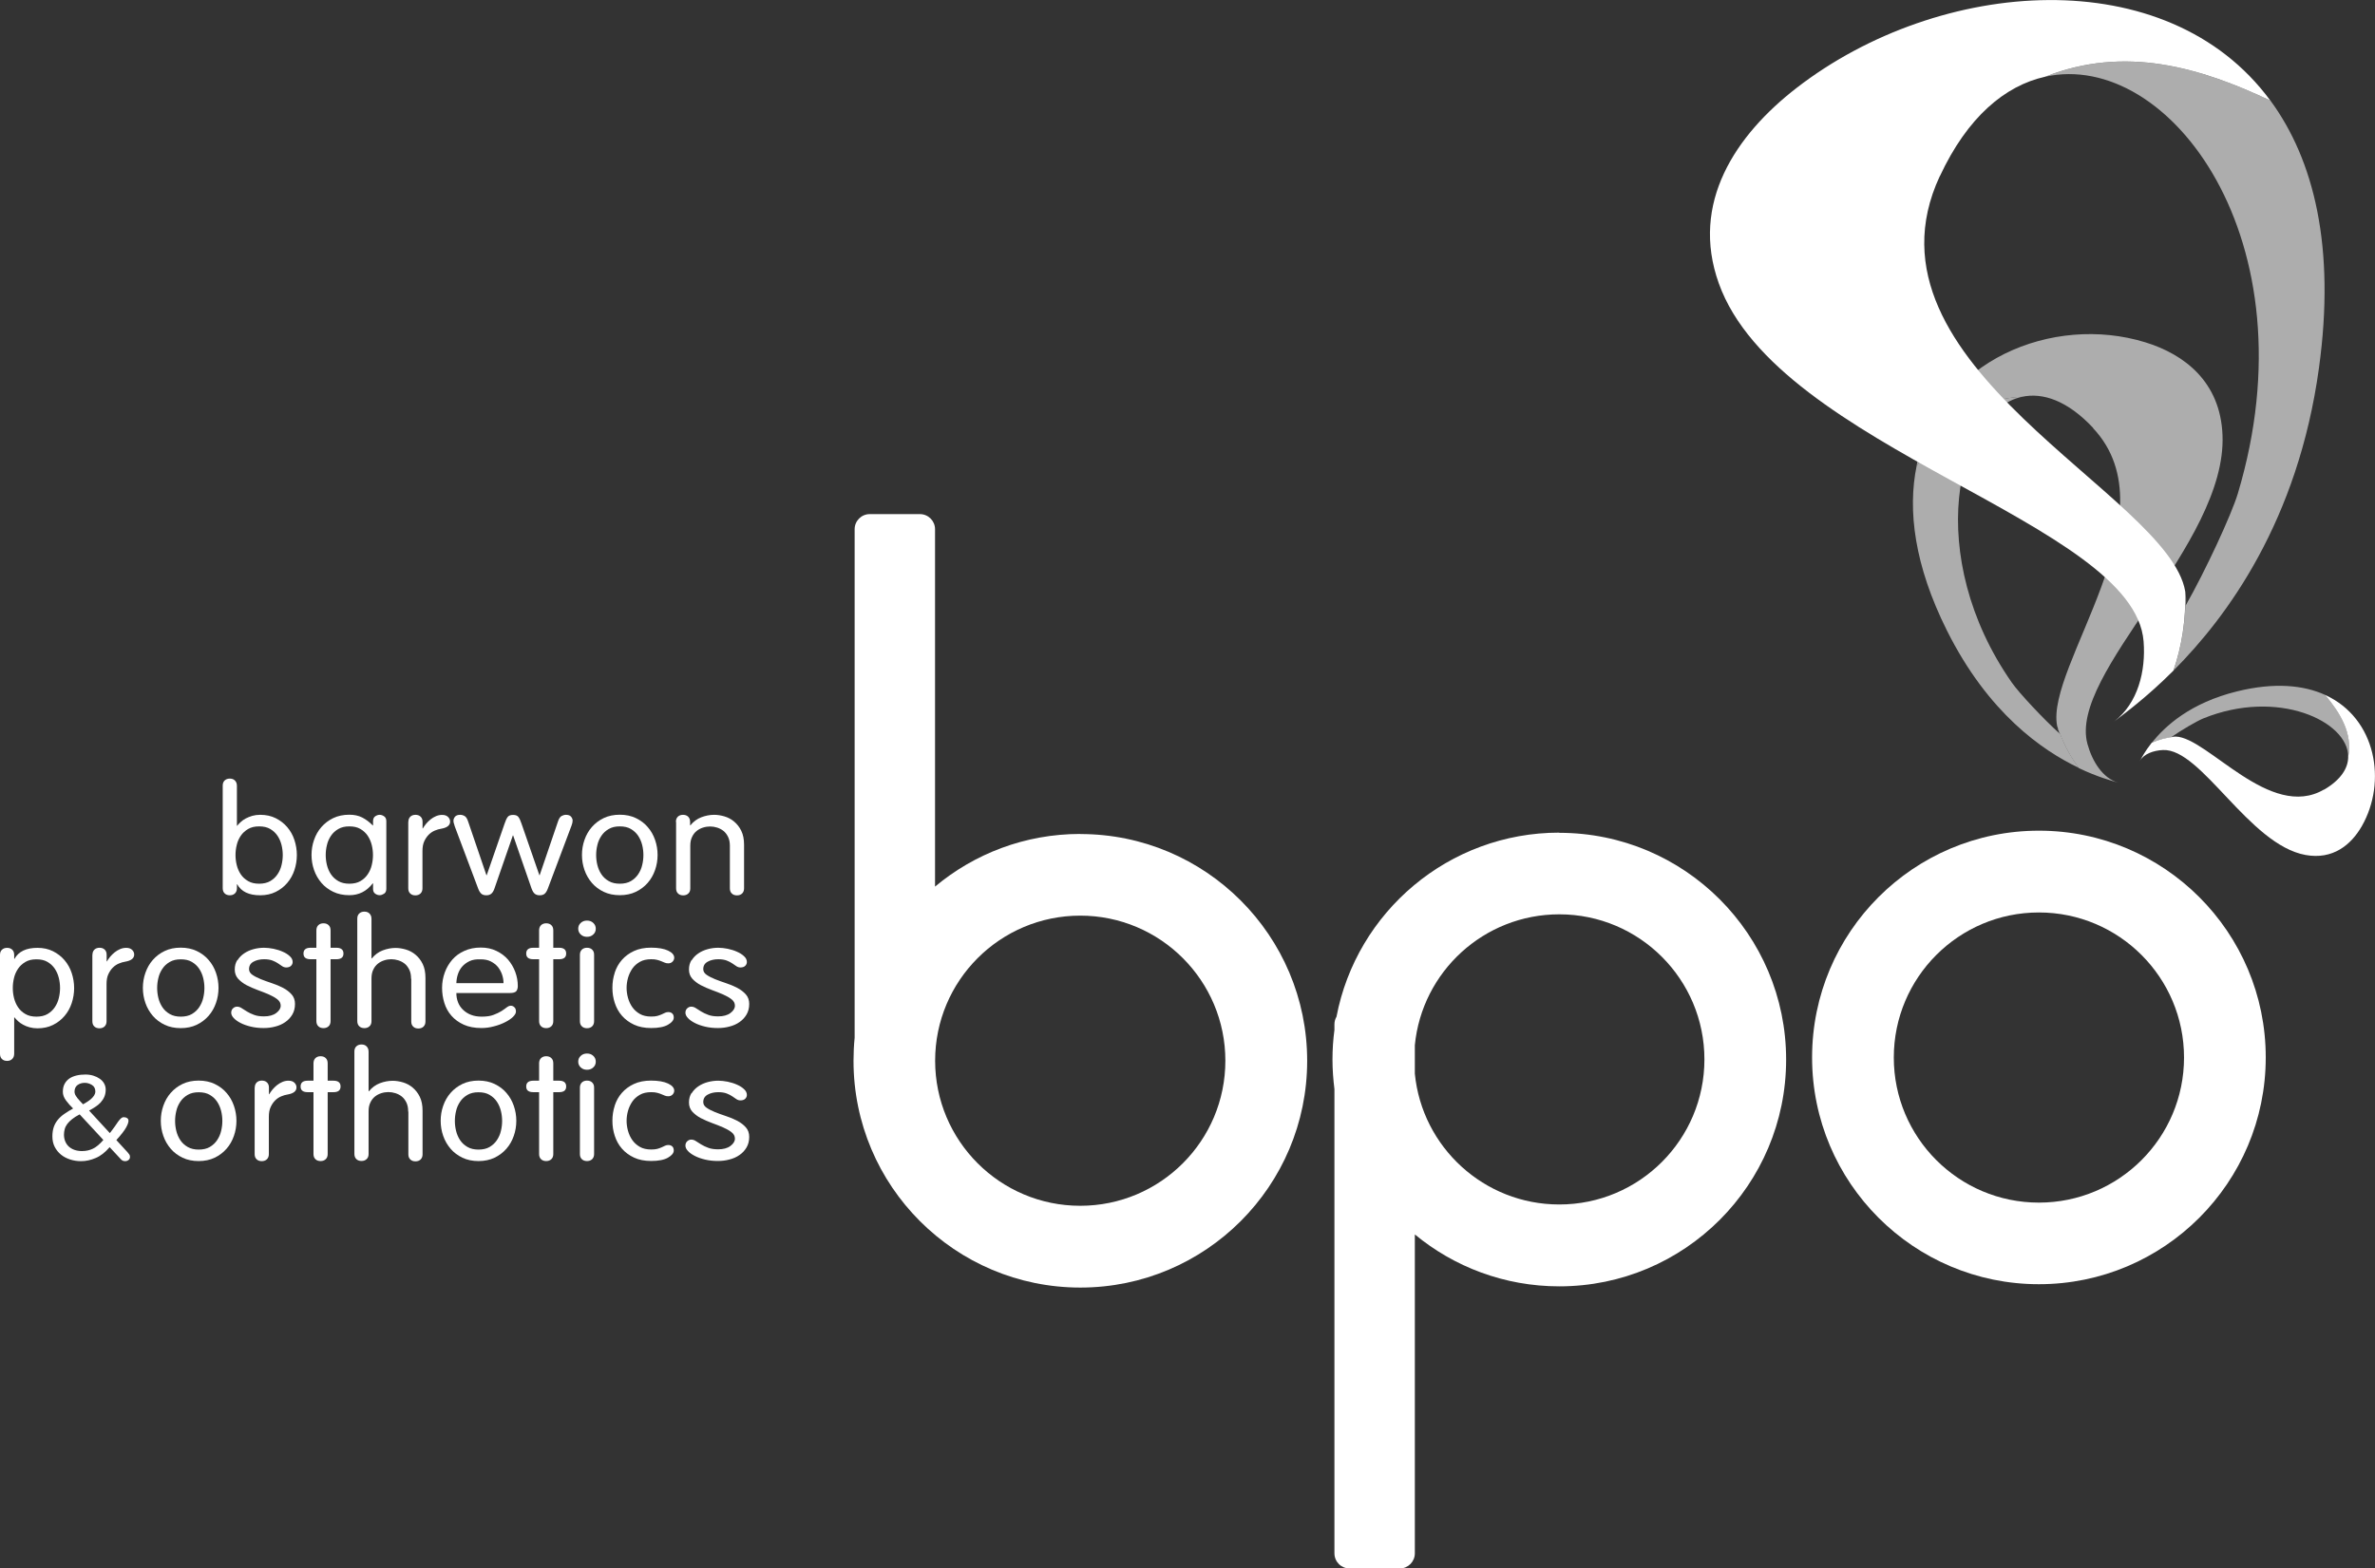 <?xml version="1.0" encoding="UTF-8"?><svg id="Layer_2" xmlns="http://www.w3.org/2000/svg" viewBox="0 0 254.33 168"><rect x="0" y="0" width="254.33" height="168" fill="#333333" stroke="none"/><defs><style>.cls-1{fill-rule:evenodd;}.cls-1,.cls-2,.cls-3{fill:#fff;stroke-width:0px;}.cls-2,.cls-4{opacity:.6;}</style></defs><g id="Layer_1-2"><path class="cls-3" d="M23.85,84.15c0-.24.07-.42.21-.55.14-.13.32-.2.55-.2s.42.07.55.21c.14.14.21.33.21.57v4.27h.03c.1-.13.23-.26.38-.4.15-.14.33-.27.54-.38.21-.11.44-.2.7-.28.26-.07.54-.11.84-.11.62,0,1.18.12,1.66.36.48.24.9.56,1.24.96.34.4.6.86.77,1.38.17.52.26,1.06.26,1.61s-.09,1.1-.26,1.61c-.17.52-.43.98-.77,1.38-.34.4-.75.72-1.24.96-.48.24-1.04.36-1.66.36-1.2,0-2.02-.39-2.46-1.18h-.03v.42c0,.24-.07.42-.21.56-.14.13-.32.2-.55.2s-.42-.07-.55-.2c-.14-.13-.21-.32-.21-.55v-10.98ZM25.35,92.66c.09.36.23.69.43.99s.46.54.79.73c.32.19.72.28,1.18.28s.87-.09,1.19-.28c.32-.19.58-.43.78-.73.2-.3.35-.63.43-.99.09-.36.13-.72.13-1.07s-.04-.71-.13-1.07c-.09-.36-.23-.69-.43-.99-.2-.3-.46-.54-.78-.73-.32-.19-.71-.28-1.19-.28s-.85.09-1.18.28c-.32.19-.59.43-.79.73s-.35.63-.43.99c-.09.36-.13.72-.13,1.07s.04.71.13,1.07Z"/><path class="cls-3" d="M41.37,95.21c0,.24-.08.42-.24.52s-.32.16-.47.16c-.16,0-.32-.05-.48-.16s-.23-.28-.23-.52v-.59h-.03c-.33.43-.71.75-1.13.96-.42.21-.88.31-1.38.31-.65,0-1.22-.12-1.72-.36-.5-.24-.93-.56-1.27-.96s-.61-.86-.79-1.38c-.18-.52-.27-1.05-.27-1.61s.09-1.1.27-1.61c.18-.52.44-.98.79-1.38s.77-.72,1.27-.96,1.08-.36,1.72-.36c.53,0,.99.1,1.38.3.39.2.77.48,1.13.85h.03v-.45c0-.25.08-.43.23-.53s.31-.16.48-.16c.15,0,.31.05.47.16s.24.28.24.52v7.25ZM35.01,92.66c.09.36.23.69.43.99.2.3.46.54.79.73s.72.28,1.18.28.87-.09,1.19-.28.58-.43.78-.73.35-.63.43-.99c.09-.36.13-.72.13-1.07s-.04-.71-.13-1.07c-.09-.36-.23-.69-.43-.99s-.46-.54-.78-.73-.71-.28-1.19-.28-.85.09-1.18.28-.59.43-.79.73c-.2.3-.35.63-.43.99-.09.36-.13.72-.13,1.07s.04.71.13,1.07Z"/><path class="cls-3" d="M43.73,88.03c0-.23.07-.41.21-.55.14-.13.32-.2.55-.2s.42.07.55.2c.14.13.21.31.21.55v.71h.03c.09-.16.21-.32.35-.5.14-.17.31-.33.48-.47.18-.14.37-.26.59-.35.21-.09.43-.13.65-.13.27,0,.47.07.62.21.15.14.23.31.23.51,0,.4-.32.65-.95.76-.22.03-.45.1-.69.2-.24.1-.46.25-.65.44-.19.19-.35.43-.48.71-.13.28-.19.63-.19,1.04v4c0,.23-.07.41-.21.55-.14.13-.32.2-.55.2s-.42-.07-.55-.2c-.14-.13-.21-.31-.21-.55v-7.12Z"/><path class="cls-3" d="M48.68,88.44c-.03-.11-.06-.2-.09-.29s-.03-.17-.03-.25c0-.14.05-.27.16-.41.11-.14.3-.21.56-.21.16,0,.32.04.47.13.15.08.28.28.38.59l1.96,5.75h.03l1.92-5.54c.1-.31.21-.54.32-.69.11-.15.3-.23.58-.23s.47.08.58.23c.11.15.22.38.32.69l1.92,5.54h.03l1.96-5.75c.1-.31.23-.5.38-.59.15-.08.31-.13.47-.13.27,0,.45.07.56.21.11.14.16.27.16.41,0,.07-.01.16-.03.25s-.05.19-.09.29l-2.53,6.73c-.1.27-.22.46-.35.57-.13.11-.31.16-.53.16-.21,0-.38-.05-.52-.16-.14-.11-.25-.3-.35-.57l-1.97-5.68h-.03l-1.97,5.68c-.09.27-.21.46-.35.57-.14.11-.31.16-.52.16-.22,0-.4-.05-.53-.16-.13-.11-.25-.3-.35-.57l-2.53-6.73Z"/><path class="cls-3" d="M62.59,89.97c.18-.52.44-.98.79-1.38s.77-.72,1.27-.96,1.08-.36,1.72-.36,1.22.12,1.72.36.93.56,1.27.96c.35.4.61.86.79,1.38.18.52.27,1.06.27,1.61s-.09,1.1-.27,1.61c-.18.52-.44.98-.79,1.38-.35.4-.77.72-1.27.96-.5.24-1.08.36-1.72.36s-1.22-.12-1.72-.36c-.5-.24-.93-.56-1.27-.96s-.61-.86-.79-1.38c-.18-.52-.27-1.05-.27-1.61s.09-1.1.27-1.61ZM63.97,92.66c.09.36.23.69.43.99.2.3.46.54.79.73s.72.28,1.18.28.87-.09,1.19-.28.58-.43.78-.73.35-.63.43-.99c.09-.36.13-.72.13-1.07s-.04-.71-.13-1.07c-.09-.36-.23-.69-.43-.99s-.46-.54-.78-.73-.71-.28-1.19-.28-.85.09-1.18.28-.59.43-.79.73c-.2.3-.35.63-.43.99-.09.36-.13.72-.13,1.07s.04.71.13,1.07Z"/><path class="cls-3" d="M72.38,88.03c0-.23.07-.41.21-.55.14-.13.32-.2.55-.2s.42.07.55.2c.14.13.21.32.21.56v.34l.03.03c.33-.41.73-.7,1.18-.87.45-.17.91-.26,1.37-.26.36,0,.72.06,1.1.17.37.11.72.29,1.03.55s.57.58.77.99.3.9.3,1.5v4.67c0,.23-.07.41-.21.55-.14.13-.32.2-.55.2s-.42-.07-.55-.2c-.14-.13-.21-.31-.21-.54v-4.57c0-.37-.06-.68-.19-.95-.13-.26-.29-.48-.49-.64-.2-.16-.43-.28-.68-.36s-.51-.12-.76-.12-.51.04-.76.12c-.25.08-.48.2-.68.36-.2.16-.37.38-.49.64-.13.26-.19.58-.19.95v4.57c0,.23-.07.41-.21.54-.14.13-.32.2-.55.2s-.42-.07-.55-.2c-.14-.13-.21-.31-.21-.55v-7.12Z"/><path class="cls-3" d="M0,102.28c0-.24.07-.42.21-.55s.32-.2.55-.2.42.07.55.2c.14.13.21.32.21.56v.42h.03c.44-.79,1.26-1.18,2.46-1.18.62,0,1.18.12,1.66.36.48.24.9.56,1.24.96.34.4.6.86.77,1.38.17.52.26,1.06.26,1.61s-.09,1.1-.26,1.61c-.17.52-.43.98-.77,1.38-.34.4-.75.72-1.24.96-.48.24-1.04.36-1.66.36-.3,0-.58-.04-.84-.11-.26-.07-.49-.16-.7-.28-.21-.11-.39-.24-.54-.38-.15-.14-.28-.28-.38-.4h-.03v3.88c0,.24-.07.43-.21.57-.14.14-.32.21-.55.21s-.42-.07-.55-.2c-.14-.13-.21-.32-.21-.55v-10.6ZM1.5,106.9c.09.36.23.69.43.99s.46.54.79.73c.32.19.72.28,1.18.28s.87-.09,1.19-.28c.32-.19.58-.43.78-.73.2-.3.35-.63.43-.99.09-.36.13-.72.13-1.07s-.04-.71-.13-1.07c-.09-.36-.23-.69-.43-.99-.2-.3-.46-.54-.78-.73-.32-.19-.71-.28-1.19-.28s-.85.09-1.18.28c-.32.19-.59.43-.79.73s-.35.63-.43.99c-.09.36-.13.72-.13,1.07s.04.71.13,1.07Z"/><path class="cls-3" d="M9.9,102.27c0-.23.07-.41.21-.55.14-.13.32-.2.55-.2s.42.07.55.2c.14.13.21.31.21.55v.71h.03c.09-.16.21-.32.35-.5.14-.17.31-.33.48-.47.18-.14.37-.26.59-.35.21-.09.43-.13.65-.13.27,0,.47.07.62.21.15.14.23.31.23.51,0,.4-.32.65-.95.76-.22.03-.45.1-.69.2-.24.1-.46.25-.65.44-.19.19-.35.43-.48.71-.13.28-.19.63-.19,1.04v4c0,.23-.07.41-.21.55-.14.13-.32.2-.55.2s-.42-.07-.55-.2c-.14-.13-.21-.31-.21-.55v-7.12Z"/><path class="cls-3" d="M15.57,104.21c.18-.52.44-.98.79-1.38s.77-.72,1.27-.96,1.08-.36,1.72-.36,1.22.12,1.72.36.93.56,1.27.96c.35.4.61.86.79,1.38.18.52.27,1.06.27,1.61s-.09,1.1-.27,1.61c-.18.52-.44.98-.79,1.38-.35.4-.77.72-1.27.96-.5.24-1.08.36-1.72.36s-1.22-.12-1.72-.36c-.5-.24-.93-.56-1.27-.96s-.61-.86-.79-1.38c-.18-.52-.27-1.05-.27-1.61s.09-1.1.27-1.61ZM16.96,106.9c.09.36.23.69.43.99.2.3.46.54.79.73s.72.28,1.18.28.87-.09,1.19-.28.58-.43.78-.73.35-.63.43-.99c.09-.36.13-.72.13-1.07s-.04-.71-.13-1.07c-.09-.36-.23-.69-.43-.99s-.46-.54-.78-.73-.71-.28-1.19-.28-.85.09-1.18.28-.59.43-.79.73c-.2.3-.35.63-.43.99-.09.36-.13.72-.13,1.07s.04.71.13,1.07Z"/><path class="cls-3" d="M25.43,102.86c.18-.29.42-.54.72-.74.29-.2.63-.35,1-.45.37-.1.75-.15,1.13-.15.31,0,.65.04,1.01.11.36.08.7.18,1,.32.3.13.55.29.75.48.2.18.3.39.3.62,0,.15-.06.29-.17.4-.12.12-.29.18-.52.18-.16,0-.31-.05-.44-.14-.13-.09-.28-.19-.44-.3-.16-.11-.36-.21-.59-.3-.23-.09-.53-.14-.9-.14-.44,0-.82.09-1.13.26-.32.17-.48.44-.48.8,0,.24.12.45.36.61.24.17.55.32.91.47s.76.28,1.19.43c.43.14.82.31,1.19.5.36.19.67.43.91.7.24.27.36.61.36,1.02,0,.44-.1.82-.29,1.14-.19.32-.44.59-.75.8-.31.22-.67.38-1.07.48-.4.11-.82.16-1.25.16-.48,0-.94-.05-1.36-.15-.42-.1-.79-.23-1.1-.39-.31-.16-.56-.33-.74-.53-.18-.19-.27-.38-.27-.57,0-.19.06-.35.19-.47.13-.12.27-.18.43-.18.17,0,.34.05.5.16.16.11.35.23.57.36.22.13.47.26.76.36.29.11.64.16,1.06.16.55,0,.99-.12,1.31-.36.32-.24.48-.5.48-.78s-.12-.5-.36-.69-.55-.36-.91-.52c-.36-.16-.76-.31-1.19-.47s-.82-.33-1.19-.52c-.36-.19-.67-.43-.91-.69-.24-.27-.36-.6-.36-.99s.09-.73.28-1.02Z"/><path class="cls-3" d="M33.88,99.66c0-.24.07-.42.21-.56.14-.13.32-.2.55-.2s.42.07.55.2c.14.13.21.32.21.56v1.86h.62c.51,0,.76.21.76.62s-.25.61-.76.61h-.62v6.63c0,.23-.07.42-.21.55-.14.13-.32.2-.55.2s-.42-.07-.55-.2c-.14-.13-.21-.32-.21-.55v-6.63h-.62c-.51,0-.76-.2-.76-.61s.25-.62.76-.62h.62v-1.86Z"/><path class="cls-3" d="M44.02,104.82c0-.37-.06-.68-.19-.95-.13-.26-.29-.48-.49-.64-.2-.16-.43-.28-.68-.36s-.51-.12-.76-.12-.51.04-.76.12c-.25.08-.48.2-.68.36-.2.16-.37.38-.49.64-.13.26-.19.58-.19.95v4.57c0,.23-.07.41-.21.54-.14.13-.32.2-.55.2s-.42-.07-.55-.2c-.14-.13-.21-.32-.21-.55v-10.98c0-.24.07-.42.21-.55.14-.13.32-.2.55-.2s.42.07.55.21c.14.14.21.33.21.57v4.21l.03.03c.33-.41.73-.7,1.18-.87.45-.17.91-.26,1.37-.26.36,0,.72.06,1.1.17.37.11.72.29,1.03.55s.57.58.77.99.3.9.3,1.5v4.67c0,.23-.07.41-.21.55-.14.13-.32.2-.55.2s-.42-.07-.55-.2c-.14-.13-.21-.31-.21-.54v-4.57Z"/><path class="cls-3" d="M48.87,106.38c0,.35.06.68.18.99.12.31.3.57.54.8.24.23.52.41.86.54.33.13.72.19,1.14.19.51,0,.93-.06,1.26-.19.33-.12.61-.26.84-.4.23-.15.42-.28.57-.4.16-.12.3-.18.44-.18s.27.05.38.16c.12.11.17.26.17.47,0,.17-.11.36-.32.57-.21.2-.5.4-.85.57-.35.18-.75.33-1.19.44-.44.12-.88.18-1.33.18-.74,0-1.37-.12-1.9-.36-.53-.24-.97-.56-1.32-.96s-.6-.86-.76-1.38c-.16-.52-.24-1.05-.24-1.61s.1-1.12.29-1.64c.19-.52.46-.98.81-1.38s.78-.71,1.3-.94c.51-.23,1.09-.35,1.74-.35s1.18.12,1.68.36c.5.24.91.55,1.25.94.33.39.59.83.77,1.32.18.49.27.99.27,1.5,0,.24-.06.43-.17.56-.12.13-.34.19-.68.19h-5.73ZM53.92,105.31c0-.3-.05-.6-.15-.9-.1-.3-.25-.57-.44-.82-.2-.24-.45-.44-.76-.6s-.68-.23-1.09-.23c-.47-.02-.87.04-1.19.19-.32.15-.59.35-.8.59-.21.24-.36.52-.46.83-.1.31-.15.62-.16.94h5.05Z"/><path class="cls-3" d="M57.73,99.66c0-.24.07-.42.21-.56.14-.13.32-.2.55-.2s.42.07.55.2c.14.13.21.32.21.56v1.86h.62c.51,0,.76.21.76.62s-.25.61-.76.61h-.62v6.63c0,.23-.07.42-.21.55-.14.13-.32.2-.55.2s-.42-.07-.55-.2c-.14-.13-.21-.32-.21-.55v-6.63h-.62c-.51,0-.76-.2-.76-.61s.25-.62.76-.62h.62v-1.86Z"/><path class="cls-3" d="M62.19,98.86c.18-.17.4-.25.67-.25s.49.08.67.25c.18.17.27.37.27.62s-.09.46-.27.62c-.18.17-.4.25-.67.25s-.49-.08-.67-.25c-.18-.17-.27-.37-.27-.62s.09-.46.27-.62ZM63.62,109.39c0,.23-.07.41-.21.55-.14.13-.32.2-.55.2s-.42-.07-.55-.2c-.14-.13-.21-.31-.21-.55v-7.12c0-.23.07-.41.21-.55.14-.13.32-.2.55-.2s.42.07.55.2c.14.13.21.31.21.55v7.12Z"/><path class="cls-3" d="M65.82,104.21c.17-.52.42-.98.77-1.38s.78-.72,1.3-.96c.52-.24,1.13-.36,1.83-.36.78,0,1.39.11,1.83.32s.65.47.65.76c0,.15-.06.29-.17.41-.12.12-.27.19-.45.19-.15,0-.28-.02-.39-.07-.11-.05-.23-.1-.36-.15-.13-.05-.28-.11-.45-.15-.17-.05-.38-.07-.65-.07-.47,0-.88.09-1.21.28-.33.19-.61.43-.81.73s-.36.63-.46.99-.15.72-.15,1.07.05.71.15,1.07c.1.36.25.69.46.99s.48.54.81.73c.33.19.74.28,1.21.28.27,0,.49-.02.67-.07.18-.05.33-.11.47-.17.13-.06.25-.12.36-.17.11-.05.22-.07.34-.07.17,0,.31.05.42.15.11.1.16.25.16.44,0,.27-.2.52-.61.76-.41.24-1.01.36-1.81.36-.7,0-1.32-.12-1.83-.36-.52-.24-.95-.56-1.3-.96s-.6-.86-.77-1.38c-.17-.52-.25-1.05-.25-1.61s.08-1.1.25-1.61Z"/><path class="cls-3" d="M74.07,102.86c.18-.29.42-.54.72-.74.29-.2.63-.35,1-.45.37-.1.75-.15,1.13-.15.31,0,.65.04,1.01.11.36.08.7.18,1,.32.3.13.55.29.75.48.2.18.3.39.3.62,0,.15-.06.29-.17.4-.12.12-.29.18-.52.18-.16,0-.31-.05-.44-.14-.13-.09-.28-.19-.44-.3-.16-.11-.36-.21-.59-.3-.23-.09-.53-.14-.9-.14-.44,0-.82.09-1.13.26-.32.17-.48.44-.48.8,0,.24.12.45.36.61.24.17.55.32.91.47s.76.28,1.19.43c.43.14.82.31,1.19.5.36.19.67.43.91.7.24.27.36.61.36,1.02,0,.44-.1.82-.29,1.14-.19.32-.44.59-.75.8-.31.22-.67.38-1.07.48-.4.11-.82.16-1.25.16-.48,0-.94-.05-1.36-.15-.42-.1-.79-.23-1.1-.39-.31-.16-.56-.33-.74-.53-.18-.19-.27-.38-.27-.57,0-.19.06-.35.19-.47.13-.12.27-.18.43-.18.17,0,.34.05.5.16.16.11.35.23.57.36.22.13.47.26.76.36.29.11.64.16,1.06.16.55,0,.99-.12,1.31-.36.32-.24.48-.5.48-.78s-.12-.5-.36-.69-.55-.36-.91-.52c-.36-.16-.76-.31-1.19-.47s-.82-.33-1.19-.52c-.36-.19-.67-.43-.91-.69-.24-.27-.36-.6-.36-.99s.09-.73.28-1.02Z"/><path class="cls-3" d="M11.78,121.35l.08-.1c.16-.2.3-.39.43-.58s.24-.36.35-.51.21-.27.31-.36c.1-.09.2-.13.3-.13.14,0,.26.03.36.1.1.06.15.16.15.29,0,.17-.09.42-.27.74-.18.32-.52.76-1.03,1.32l1.21,1.32c.08.09.15.18.19.24.04.07.06.15.06.24,0,.14-.05.25-.15.33s-.22.13-.36.13c-.2,0-.35-.07-.47-.21l-1.2-1.29c-.47.55-.96.94-1.49,1.16-.53.23-1.05.34-1.58.34-.4,0-.79-.06-1.16-.18-.37-.12-.7-.29-.98-.52-.28-.23-.5-.5-.67-.83-.17-.33-.25-.7-.25-1.12,0-.38.05-.72.15-1.01.1-.29.25-.55.44-.78.19-.23.42-.44.7-.63.27-.19.58-.38.93-.57-.28-.27-.53-.55-.76-.86-.23-.31-.34-.62-.34-.92,0-.33.06-.62.19-.86.13-.24.3-.43.52-.58s.48-.25.77-.32c.29-.07.61-.1.94-.1.3,0,.58.04.84.12.26.08.49.19.69.33.2.14.36.31.47.51s.17.42.17.65c0,.29-.05.55-.15.78-.1.23-.24.43-.4.61-.17.18-.36.34-.57.47-.21.14-.43.27-.66.39l2.22,2.41ZM6.97,122.22c.08.21.2.4.36.56.16.16.37.29.61.38.24.09.53.14.85.14.43,0,.82-.09,1.17-.26s.72-.48,1.11-.93l-2.54-2.74c-.33.17-.6.34-.81.51-.21.17-.39.34-.52.52-.13.18-.22.36-.27.55-.05.19-.08.39-.08.59,0,.24.04.47.12.68ZM8.25,117.58c.19.22.4.46.64.71.14-.08.29-.16.44-.26s.3-.2.43-.32c.13-.12.24-.24.32-.37s.13-.27.13-.42c0-.31-.12-.55-.36-.7-.24-.15-.5-.23-.77-.23-.3,0-.56.08-.77.23-.22.16-.33.4-.33.72,0,.2.09.41.28.63Z"/><path class="cls-3" d="M17.49,118.45c.18-.52.44-.98.79-1.38s.77-.72,1.27-.96,1.08-.36,1.72-.36,1.22.12,1.72.36.93.56,1.27.96c.35.4.61.86.79,1.38.18.52.27,1.06.27,1.61s-.09,1.1-.27,1.61c-.18.52-.44.98-.79,1.38-.35.4-.77.72-1.27.96-.5.24-1.08.36-1.72.36s-1.22-.12-1.72-.36c-.5-.24-.93-.56-1.27-.96s-.61-.86-.79-1.38c-.18-.52-.27-1.05-.27-1.61s.09-1.1.27-1.61ZM18.88,121.14c.09.36.23.69.43.99.2.3.46.54.79.73s.72.28,1.18.28.87-.09,1.19-.28.58-.43.78-.73.35-.63.43-.99c.09-.36.13-.72.13-1.07s-.04-.71-.13-1.07c-.09-.36-.23-.69-.43-.99s-.46-.54-.78-.73-.71-.28-1.19-.28-.85.09-1.18.28-.59.43-.79.73c-.2.3-.35.63-.43.99-.09.36-.13.72-.13,1.07s.04.71.13,1.07Z"/><path class="cls-3" d="M27.28,116.5c0-.23.07-.41.21-.55.14-.13.32-.2.55-.2s.42.07.55.2c.14.13.21.31.21.55v.71h.03c.09-.16.21-.32.35-.5.14-.17.31-.33.48-.47.18-.14.37-.26.59-.35.21-.09.43-.13.65-.13.27,0,.47.07.62.21.15.14.23.31.23.51,0,.4-.32.65-.95.76-.22.03-.45.1-.69.2-.24.1-.46.25-.65.44-.19.19-.35.43-.48.71-.13.28-.19.63-.19,1.04v4c0,.23-.07.41-.21.55-.14.13-.32.2-.55.2s-.42-.07-.55-.2c-.14-.13-.21-.31-.21-.55v-7.12Z"/><path class="cls-3" d="M33.57,113.9c0-.24.07-.42.21-.56.14-.13.32-.2.55-.2s.42.07.55.2c.14.13.21.32.21.56v1.86h.62c.51,0,.76.21.76.62s-.25.61-.76.61h-.62v6.63c0,.23-.07.42-.21.55-.14.13-.32.2-.55.2s-.42-.07-.55-.2c-.14-.13-.21-.32-.21-.55v-6.63h-.62c-.51,0-.76-.2-.76-.61s.25-.62.76-.62h.62v-1.86Z"/><path class="cls-3" d="M43.71,119.05c0-.37-.06-.68-.19-.95-.13-.26-.29-.48-.49-.64-.2-.16-.43-.28-.68-.36s-.51-.12-.76-.12-.51.04-.76.12c-.25.08-.48.2-.68.36-.2.16-.37.38-.49.64-.13.26-.19.58-.19.95v4.57c0,.23-.07.41-.21.54-.14.13-.32.2-.55.2s-.42-.07-.55-.2c-.14-.13-.21-.32-.21-.55v-10.98c0-.24.07-.42.21-.55.14-.13.32-.2.55-.2s.42.07.55.21c.14.14.21.33.21.57v4.21l.03.03c.33-.41.73-.7,1.18-.87.45-.17.91-.26,1.37-.26.36,0,.72.06,1.1.17.37.11.72.29,1.03.55s.57.58.77.99c.2.41.3.9.3,1.5v4.67c0,.23-.07.41-.21.55-.14.13-.32.2-.55.2s-.42-.07-.55-.2c-.14-.13-.21-.31-.21-.54v-4.57Z"/><path class="cls-3" d="M47.46,118.45c.18-.52.44-.98.79-1.38s.77-.72,1.27-.96,1.08-.36,1.72-.36,1.22.12,1.72.36.93.56,1.27.96c.35.4.61.86.79,1.38.18.52.27,1.06.27,1.61s-.09,1.1-.27,1.61c-.18.52-.44.98-.79,1.38-.35.4-.77.72-1.27.96-.5.24-1.08.36-1.72.36s-1.22-.12-1.72-.36c-.5-.24-.93-.56-1.27-.96s-.61-.86-.79-1.38c-.18-.52-.27-1.05-.27-1.61s.09-1.1.27-1.61ZM48.84,121.14c.09.36.23.69.43.99.2.3.46.54.79.73s.72.28,1.18.28.87-.09,1.19-.28.58-.43.78-.73.35-.63.43-.99c.09-.36.13-.72.13-1.07s-.04-.71-.13-1.07c-.09-.36-.23-.69-.43-.99s-.46-.54-.78-.73-.71-.28-1.19-.28-.85.09-1.18.28-.59.43-.79.73c-.2.3-.35.63-.43.99-.09.36-.13.72-.13,1.07s.04.71.13,1.07Z"/><path class="cls-3" d="M57.73,113.9c0-.24.07-.42.21-.56.14-.13.32-.2.55-.2s.42.07.55.2c.14.13.21.32.21.56v1.86h.62c.51,0,.76.21.76.62s-.25.61-.76.61h-.62v6.63c0,.23-.07.42-.21.55-.14.13-.32.2-.55.2s-.42-.07-.55-.2c-.14-.13-.21-.32-.21-.55v-6.63h-.62c-.51,0-.76-.2-.76-.61s.25-.62.76-.62h.62v-1.86Z"/><path class="cls-3" d="M62.19,113.1c.18-.17.4-.25.67-.25s.49.08.67.25c.18.17.27.37.27.62s-.09.46-.27.62c-.18.17-.4.25-.67.25s-.49-.08-.67-.25c-.18-.17-.27-.37-.27-.62s.09-.46.27-.62ZM63.62,123.62c0,.23-.07.41-.21.55-.14.13-.32.2-.55.2s-.42-.07-.55-.2c-.14-.13-.21-.31-.21-.55v-7.12c0-.23.07-.41.21-.55.14-.13.32-.2.55-.2s.42.07.55.2c.14.13.21.31.21.55v7.12Z"/><path class="cls-3" d="M65.82,118.45c.17-.52.42-.98.77-1.38s.78-.72,1.3-.96c.52-.24,1.13-.36,1.83-.36.78,0,1.39.11,1.83.32s.65.47.65.76c0,.15-.06.29-.17.41-.12.12-.27.19-.45.19-.15,0-.28-.02-.39-.07-.11-.05-.23-.1-.36-.15-.13-.05-.28-.11-.45-.15-.17-.05-.38-.07-.65-.07-.47,0-.88.09-1.21.28-.33.19-.61.43-.81.73s-.36.63-.46.99-.15.72-.15,1.07.05.71.15,1.07c.1.36.25.69.46.99s.48.54.81.73c.33.19.74.28,1.21.28.27,0,.49-.02.67-.07.18-.05.33-.11.47-.17.13-.06.25-.12.36-.17.11-.05.22-.07.34-.07.17,0,.31.05.42.15.11.1.16.25.16.44,0,.27-.2.52-.61.76-.41.24-1.01.36-1.81.36-.7,0-1.32-.12-1.83-.36-.52-.24-.95-.56-1.3-.96s-.6-.86-.77-1.38c-.17-.52-.25-1.05-.25-1.61s.08-1.1.25-1.61Z"/><path class="cls-3" d="M74.07,117.1c.18-.29.42-.54.72-.74.29-.2.63-.35,1-.45.37-.1.75-.15,1.13-.15.31,0,.65.04,1.01.11.36.08.7.18,1,.32.3.13.55.29.75.48.2.18.3.39.3.62,0,.15-.06.29-.17.4-.12.12-.29.18-.52.18-.16,0-.31-.05-.44-.14-.13-.09-.28-.19-.44-.3-.16-.11-.36-.21-.59-.3-.23-.09-.53-.14-.9-.14-.44,0-.82.09-1.13.26-.32.17-.48.44-.48.8,0,.24.12.45.36.61.24.17.55.32.91.47s.76.28,1.19.43c.43.14.82.31,1.19.5.36.19.67.43.91.7.24.27.36.61.36,1.02,0,.44-.1.82-.29,1.14-.19.32-.44.59-.75.8-.31.22-.67.38-1.07.48-.4.11-.82.16-1.25.16-.48,0-.94-.05-1.36-.15-.42-.1-.79-.23-1.1-.39-.31-.16-.56-.33-.74-.53-.18-.19-.27-.38-.27-.57,0-.19.06-.35.19-.47.13-.12.27-.18.43-.18.17,0,.34.05.5.16.16.11.35.23.57.36.22.13.47.26.76.36.29.11.64.16,1.06.16.55,0,.99-.12,1.31-.36.32-.24.48-.5.48-.78s-.12-.5-.36-.69-.55-.36-.91-.52c-.36-.16-.76-.31-1.19-.47s-.82-.33-1.19-.52c-.36-.19-.67-.43-.91-.69-.24-.27-.36-.6-.36-.99s.09-.73.28-1.02Z"/><path class="cls-3" d="M115.68,89.33c-5.92,0-11.34,2.12-15.55,5.64v-38.28c0-.9-.73-1.62-1.62-1.62h-5.37c-.9,0-1.62.73-1.62,1.62v54.47c-.08.81-.12,1.63-.12,2.47,0,13.42,10.88,24.29,24.29,24.29s24.29-10.88,24.29-24.29-10.88-24.29-24.29-24.29ZM115.68,129.16c-8.58,0-15.54-6.96-15.54-15.54s6.96-15.54,15.54-15.54,15.54,6.96,15.54,15.54-6.96,15.54-15.54,15.54Z"/><path class="cls-3" d="M166.98,89.19c-11.85,0-21.72,8.49-23.86,19.72-.14.24-.22.51-.22.81v.6c-.14,1.04-.21,2.09-.21,3.17s.08,2.13.21,3.17v49.73c0,.9.73,1.62,1.62,1.62h5.37c.9,0,1.62-.73,1.62-1.62v-34.16c4.2,3.47,9.59,5.56,15.47,5.56,13.42,0,24.29-10.88,24.29-24.29s-10.88-24.29-24.29-24.29ZM166.98,129.02c-8.07,0-14.7-6.15-15.47-14.01v-3.06c.77-7.87,7.4-14.01,15.47-14.01,8.58,0,15.54,6.96,15.54,15.54s-6.96,15.54-15.54,15.54Z"/><path class="cls-1" d="M218.34,88.98c-13.42,0-24.29,10.88-24.29,24.29s10.88,24.29,24.29,24.29,24.29-10.88,24.29-24.29-10.88-24.29-24.29-24.29ZM218.34,128.82c-8.58,0-15.54-6.96-15.54-15.54s6.96-15.54,15.54-15.54,15.54,6.96,15.54,15.54-6.96,15.54-15.54,15.54Z"/><g class="cls-4"><path class="cls-3" d="M216.5,42.51c-7.07,1.58-10.48,17.12-1.06,30.61.78,1.11,3.37,3.89,5.14,5.48-.14-.26-.22-.56-.28-.87.58,1.76,1.37,3.27,2.33,4.53-3.94-1.87-9.73-5.89-14.14-14.72-3.48-6.96-4.23-12.88-3.24-17.66,2.94-3.85,6.39-7.22,11.26-7.38Z"/><path class="cls-3" d="M224.15,45.84c-2.73-2.91-5.38-3.83-7.65-3.33-4.87.16-8.32,3.53-11.26,7.38,2.36-11.32,14.62-16.25,24.47-13.23,4.22,1.29,8.06,4.25,8.29,9.93.49,11.74-16.56,25.53-14.46,33.11.52,1.88,1.63,3.64,3.26,4.13-.61-.18-2.16-.59-4.18-1.55-.96-1.27-1.76-2.78-2.33-4.53-1.26-6.4,12.57-22.6,3.85-31.89Z"/></g><path class="cls-2" d="M219,8.22c13.28-2.95,28.75,17.59,20.64,44.65-.67,2.24-3.48,8.3-5.58,11.98.08-.49.04-.99-.04-1.5.08,3.04-.37,5.87-1.27,8.48,5.72-5.73,13.33-16.01,15.58-32.42,1.78-12.93-.53-22.28-5.2-28.64-7.48-3.52-15.56-5.95-24.12-2.55Z"/><path class="cls-3" d="M207.73,18.88c2.96-6.36,7-9.71,11.27-10.66,8.57-3.4,16.64-.98,24.12,2.55-11.05-15.05-35.41-13.2-50.72-1.36-6.55,5.07-11.42,12.34-8.34,20.94,6.36,17.8,44.49,25.54,45.49,38.35.25,3.18-.61,6.63-3.14,8.57.95-.73,3.39-2.49,6.33-5.43.9-2.6,1.35-5.44,1.27-8.48-1.74-10.44-35.75-24.16-26.29-44.48Z"/><path class="cls-2" d="M251.46,81.06c.01-3.8-7.54-7.35-15.53-4.1-.66.27-2.38,1.27-3.4,1.99.15-.04.31-.05.48-.04-.97.09-1.83.32-2.59.67,1.42-1.8,4.14-4.3,9.17-5.53,3.96-.97,7.08-.67,9.41.39,1.63,1.95,2.95,4.11,2.47,6.62Z"/><path class="cls-3" d="M248.87,84.59c1.81-1.06,2.59-2.31,2.59-3.53.48-2.51-.84-4.66-2.47-6.62,5.52,2.52,6.62,9.36,3.93,14.05-1.15,2.01-3.11,3.63-6.04,3.09-6.06-1.11-11.14-11.43-15.26-11.24-1.02.05-2.05.41-2.49,1.19.17-.29.55-1.03,1.28-1.96.76-.35,1.62-.58,2.59-.67,3.42.1,10.1,9.05,15.87,5.67Z"/></g></svg>